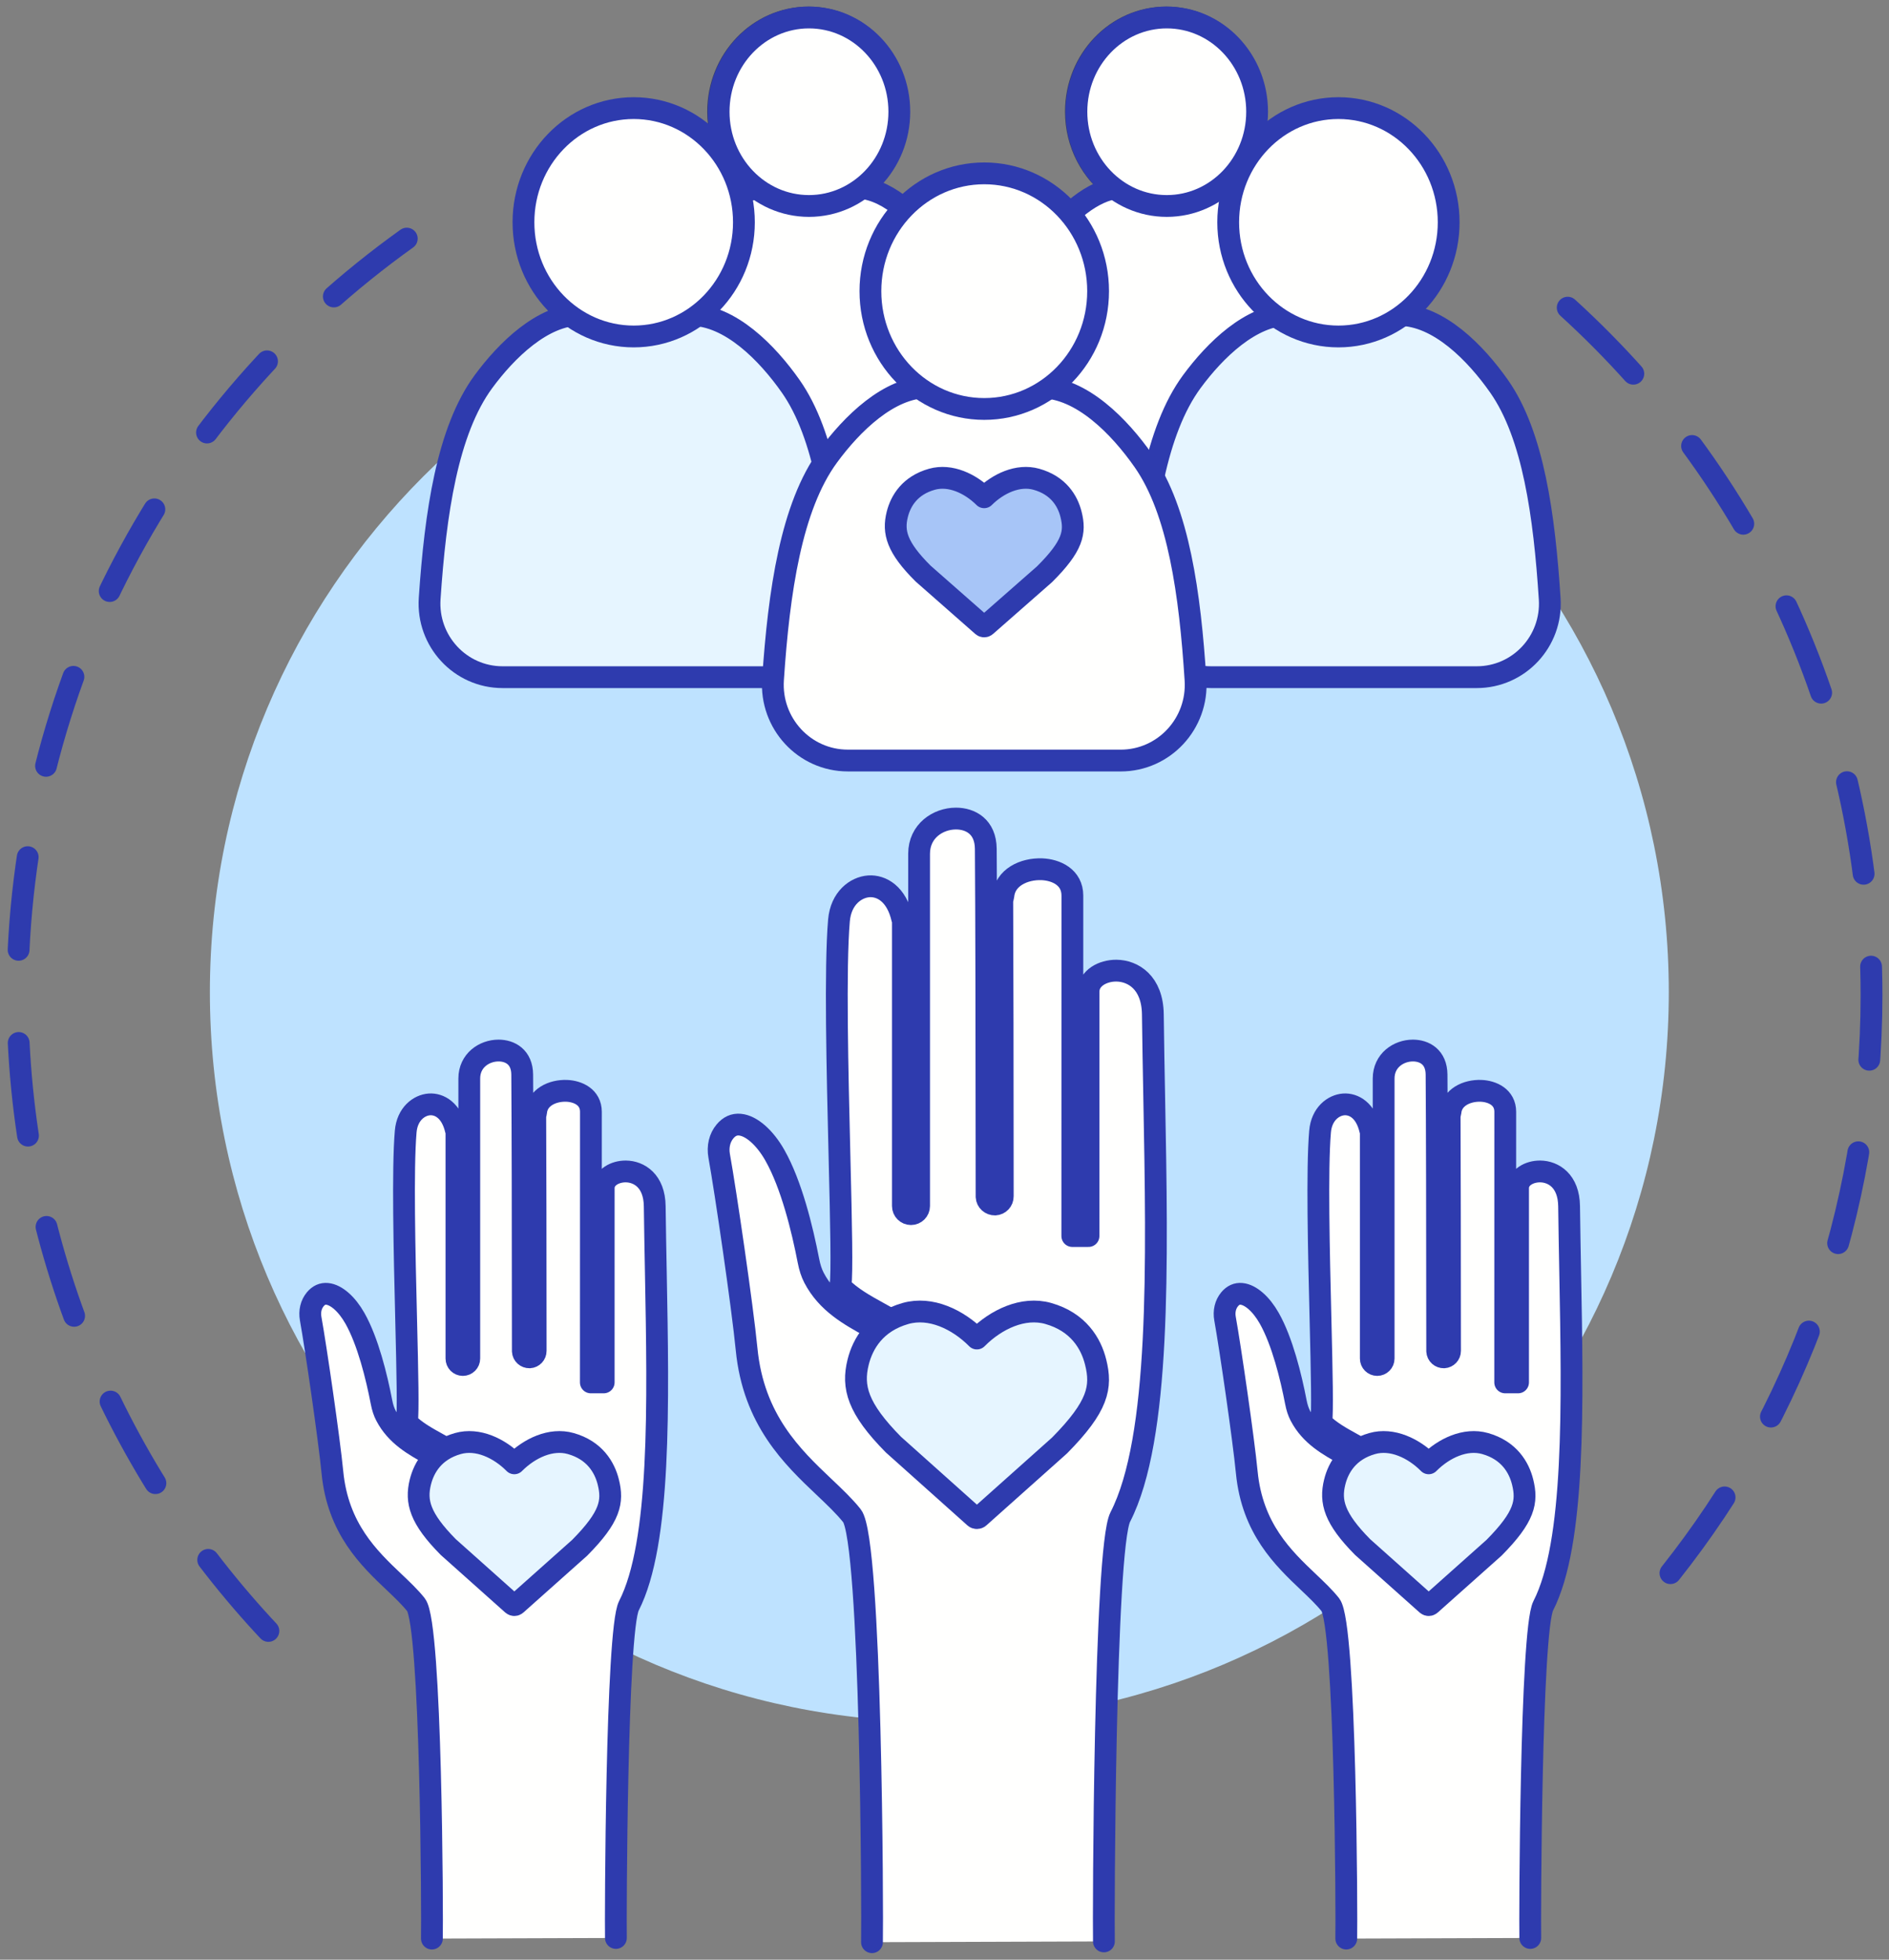 <?xml version="1.0" encoding="UTF-8"?>
<svg width="108px" height="112px" viewBox="0 0 108 112" version="1.1" xmlns="http://www.w3.org/2000/svg" xmlns:xlink="http://www.w3.org/1999/xlink">
    <rect x="0" y="0" width="108" height="112" fill="#808080" stroke="none"/>
    <title>Real People</title>
    <g id="Design" stroke="none" stroke-width="1" fill="none" fill-rule="evenodd">
        <g id="About-Us" transform="translate(-227, -1550)">
            <g id="Group-4" transform="translate(150, 1421)">
                <g id="#1-copy-3" transform="translate(0, 64)">
                    <g id="Group" transform="translate(78, 66)">
                        <path d="M11,55.705 C11,32.672 29.672,14 52.705,14 C75.738,14 94.41,32.672 94.41,55.705 C94.41,78.738 75.738,97.41 52.705,97.41 C29.672,97.41 11,78.738 11,55.705" id="Fill-1" fill="#BEE2FF"></path>
                        <g id="Group-18">
                            <path d="M94.505,88.909 C101.701,79.845 106,68.37 106,55.889 C106,39.797 98.853,25.378 87.566,15.641 M22.257,12.637 C8.784,22.263 0,38.048 0,55.889 C0,70.235 5.68,83.252 14.91,92.806" id="Stroke-669" stroke="#2E3BAE" stroke-width="1.246" stroke-linecap="round" stroke-linejoin="round" stroke-dasharray="5.325,5.325"></path>
                            <path d="M48.854,110 C48.889,108.617 48.828,87.032 47.707,85.625 C47.276,85.085 46.717,84.555 46.124,83.993 C44.321,82.285 42.078,80.16 41.685,76.108 C41.449,73.687 40.488,67.11 40.117,65.059 C40.023,64.535 40.144,64.026 40.45,63.663 C40.695,63.372 40.976,63.245 41.305,63.276 C41.959,63.337 42.725,64.007 43.302,65.026 C44.246,66.69 44.867,69.225 45.222,71.059 C45.297,71.445 45.398,71.752 45.54,72.027 C46.286,73.46 47.577,74.169 48.825,74.855 C49.816,75.399 50.84,75.961 51.628,76.896 C51.628,76.896 52.529,76.521 52.335,76.298 C51.423,75.255 50.335,74.628 49.271,74.043 C48.45,73.592 47.665,73.154 47.054,72.534 C47.151,71.679 47.096,69.168 46.995,65.037 C46.879,60.262 46.734,54.319 46.966,51.605 C47.074,50.338 47.928,49.706 48.676,49.655 C49.382,49.608 50.259,50.068 50.585,51.513 C50.593,51.549 50.606,51.582 50.621,51.614 L50.621,67.927 C50.621,68.183 50.829,68.39 51.084,68.39 C51.34,68.39 51.547,68.183 51.547,67.927 L51.547,47.795 C51.547,46.492 52.63,45.786 53.649,45.782 L53.657,45.782 C54.476,45.782 55.351,46.237 55.361,47.515 C55.387,51.084 55.402,57.77 55.405,66.851 C55.406,67.204 55.406,67.399 55.406,67.399 C55.419,67.656 55.639,67.846 55.892,67.84 C56.141,67.828 56.334,67.62 56.331,67.373 L56.331,66.85 C56.329,59.824 56.319,54.232 56.302,50.406 C56.335,50.349 56.357,50.285 56.363,50.214 C56.451,49.149 57.541,48.641 58.569,48.679 C59.373,48.712 60.312,49.127 60.311,50.188 C60.307,55.77 60.307,69.642 60.307,69.642 L61.233,69.642 C61.233,69.642 61.233,61.893 61.235,55.648 C61.259,54.883 62.06,54.474 62.81,54.474 C62.816,54.474 62.823,54.474 62.829,54.474 C63.776,54.483 64.89,55.144 64.912,56.977 C64.931,58.537 64.96,60.12 64.99,61.705 C65.17,71.292 65.356,81.206 63.05,85.701 C62.139,87.475 62.085,108.718 62.114,109.956" id="Fill-670" fill="#FFFFFE"></path>
                            <path d="M48.854,110 C48.889,108.617 48.828,87.032 47.707,85.625 C47.276,85.085 46.717,84.555 46.124,83.993 C44.321,82.285 42.078,80.16 41.685,76.108 C41.449,73.687 40.488,67.11 40.117,65.059 C40.023,64.535 40.144,64.026 40.45,63.663 C40.695,63.372 40.976,63.245 41.305,63.276 C41.959,63.337 42.725,64.007 43.302,65.026 C44.246,66.69 44.867,69.225 45.222,71.059 C45.297,71.445 45.398,71.752 45.54,72.027 C46.286,73.46 47.577,74.169 48.825,74.855 C49.816,75.399 50.84,75.961 51.628,76.896 C51.628,76.896 52.529,76.521 52.335,76.298 C51.423,75.255 50.335,74.628 49.271,74.043 C48.45,73.592 47.665,73.154 47.054,72.534 C47.151,71.679 47.096,69.168 46.995,65.037 C46.879,60.262 46.734,54.319 46.966,51.605 C47.074,50.338 47.928,49.706 48.676,49.655 C49.382,49.608 50.259,50.068 50.585,51.513 C50.593,51.549 50.606,51.582 50.621,51.614 L50.621,67.927 C50.621,68.183 50.829,68.39 51.084,68.39 C51.34,68.39 51.547,68.183 51.547,67.927 L51.547,47.795 C51.547,46.492 52.63,45.786 53.649,45.782 L53.657,45.782 C54.476,45.782 55.351,46.237 55.361,47.515 C55.387,51.084 55.402,57.77 55.405,66.851 C55.406,67.204 55.406,67.399 55.406,67.399 C55.419,67.656 55.639,67.846 55.892,67.84 C56.141,67.828 56.334,67.62 56.331,67.373 L56.331,66.85 C56.329,59.824 56.319,54.232 56.302,50.406 C56.335,50.349 56.357,50.285 56.363,50.214 C56.451,49.149 57.541,48.641 58.569,48.679 C59.373,48.712 60.312,49.127 60.311,50.188 C60.307,55.77 60.307,69.642 60.307,69.642 L61.233,69.642 C61.233,69.642 61.233,61.893 61.235,55.648 C61.259,54.883 62.06,54.474 62.81,54.474 C62.816,54.474 62.823,54.474 62.829,54.474 C63.776,54.483 64.89,55.144 64.912,56.977 C64.931,58.537 64.96,60.12 64.99,61.705 C65.17,71.292 65.356,81.206 63.05,85.701 C62.139,87.475 62.085,108.718 62.114,109.956" id="Stroke-671" stroke="#2E3BAE" stroke-width="1.246" stroke-linecap="round" stroke-linejoin="round"></path>
                            <path d="M54.724,85.714 L50.078,81.561 C48.024,79.482 47.711,78.272 48.061,76.854 C48.326,75.783 49.051,74.556 50.771,74.068 C52.21,73.659 53.764,74.413 54.828,75.476 C54.836,75.484 54.844,75.492 54.852,75.5 C54.86,75.492 54.868,75.484 54.876,75.476 C55.94,74.413 57.494,73.659 58.934,74.068 C60.654,74.556 61.379,75.783 61.643,76.854 C61.994,78.272 61.805,79.357 59.577,81.612 L54.98,85.714 C54.907,85.779 54.797,85.779 54.724,85.714" id="Fill-672" fill="#E6F5FF"></path>
                            <path d="M54.724,85.714 L50.078,81.561 C48.024,79.482 47.711,78.272 48.061,76.854 C48.326,75.783 49.051,74.556 50.771,74.068 C52.21,73.659 53.764,74.413 54.828,75.476 C54.836,75.484 54.844,75.492 54.852,75.5 C54.86,75.492 54.868,75.484 54.876,75.476 C55.94,74.413 57.494,73.659 58.934,74.068 C60.654,74.556 61.379,75.783 61.643,76.854 C61.994,78.272 61.805,79.357 59.577,81.612 L54.98,85.714 C54.907,85.779 54.797,85.779 54.724,85.714 Z" id="Stroke-673" stroke="#2E3BAE" stroke-width="1.246" stroke-linecap="round" stroke-linejoin="round"></path>
                            <path d="M75.97,109.793 C75.998,108.693 75.95,91.832 75.06,90.713 C74.718,90.284 74.274,89.862 73.804,89.416 C72.374,88.058 70.594,86.368 70.282,83.148 C70.095,81.223 69.333,75.995 69.039,74.364 C68.963,73.948 69.06,73.544 69.303,73.254 C69.497,73.023 69.72,72.922 69.981,72.947 C70.5,72.995 71.107,73.528 71.566,74.338 C72.314,75.66 72.807,77.676 73.089,79.134 C73.148,79.441 73.228,79.685 73.341,79.903 C73.933,81.043 74.957,81.606 75.948,82.152 C76.733,82.584 77.546,83.031 78.171,83.774 C78.171,83.774 78.886,83.476 78.732,83.299 C78.009,82.47 77.145,81.971 76.301,81.506 C75.65,81.148 75.027,80.8 74.542,80.306 C74.619,79.626 74.576,77.631 74.496,74.347 C74.403,70.551 74.288,65.826 74.472,63.669 C74.558,62.662 75.236,62.159 75.829,62.118 C76.389,62.081 77.085,62.447 77.344,63.596 C77.35,63.625 77.36,63.651 77.373,63.676 L77.373,76.644 C77.373,76.847 77.537,77.012 77.74,77.012 C77.942,77.012 78.107,76.847 78.107,76.644 L78.107,60.64 C78.107,59.605 78.966,59.043 79.775,59.04 C79.777,59.04 79.779,59.04 79.781,59.04 C80.431,59.04 81.125,59.401 81.132,60.417 C81.153,63.255 81.165,68.57 81.168,75.789 C81.168,76.069 81.169,76.224 81.169,76.224 C81.179,76.429 81.353,76.58 81.554,76.575 C81.751,76.565 81.905,76.4 81.903,76.204 L81.902,75.788 C81.9,70.203 81.893,65.757 81.88,62.716 C81.906,62.67 81.923,62.619 81.928,62.563 C81.998,61.717 82.862,61.312 83.678,61.343 C84.316,61.369 85.061,61.699 85.06,62.542 C85.057,66.98 85.057,78.007 85.057,78.007 L85.792,78.007 C85.792,78.007 85.792,71.848 85.793,66.883 C85.812,66.275 86.448,65.95 87.042,65.95 C87.048,65.95 87.053,65.95 87.058,65.95 C87.809,65.957 88.693,66.482 88.71,67.939 C88.725,69.179 88.749,70.438 88.772,71.698 C88.915,79.319 89.062,87.2 87.233,90.774 C86.511,92.184 86.467,108.773 86.49,109.758" id="Fill-674" fill="#FFFFFE"></path>
                            <path d="M75.97,109.793 C75.998,108.693 75.95,91.832 75.06,90.713 C74.718,90.284 74.274,89.862 73.804,89.416 C72.374,88.058 70.594,86.368 70.282,83.148 C70.095,81.223 69.333,75.995 69.039,74.364 C68.963,73.948 69.06,73.544 69.303,73.254 C69.497,73.023 69.72,72.922 69.981,72.947 C70.5,72.995 71.107,73.528 71.566,74.338 C72.314,75.66 72.807,77.676 73.089,79.134 C73.148,79.441 73.228,79.685 73.341,79.903 C73.933,81.043 74.957,81.606 75.948,82.152 C76.733,82.584 77.546,83.031 78.171,83.774 C78.171,83.774 78.886,83.476 78.732,83.299 C78.009,82.47 77.145,81.971 76.301,81.506 C75.65,81.148 75.027,80.8 74.542,80.306 C74.619,79.626 74.576,77.631 74.496,74.347 C74.403,70.551 74.288,65.826 74.472,63.669 C74.558,62.662 75.236,62.159 75.829,62.118 C76.389,62.081 77.085,62.447 77.344,63.596 C77.35,63.625 77.36,63.651 77.373,63.676 L77.373,76.644 C77.373,76.847 77.537,77.012 77.74,77.012 C77.942,77.012 78.107,76.847 78.107,76.644 L78.107,60.64 C78.107,59.605 78.966,59.043 79.775,59.04 C79.777,59.04 79.779,59.04 79.781,59.04 C80.431,59.04 81.125,59.401 81.132,60.417 C81.153,63.255 81.165,68.57 81.168,75.789 C81.168,76.069 81.169,76.224 81.169,76.224 C81.179,76.429 81.353,76.58 81.554,76.575 C81.751,76.565 81.905,76.4 81.903,76.204 L81.902,75.788 C81.9,70.203 81.893,65.757 81.88,62.716 C81.906,62.67 81.923,62.619 81.928,62.563 C81.998,61.717 82.862,61.312 83.678,61.343 C84.316,61.369 85.061,61.699 85.06,62.542 C85.057,66.98 85.057,78.007 85.057,78.007 L85.792,78.007 C85.792,78.007 85.792,71.848 85.793,66.883 C85.812,66.275 86.448,65.95 87.042,65.95 C87.048,65.95 87.053,65.95 87.058,65.95 C87.809,65.957 88.693,66.482 88.71,67.939 C88.725,69.179 88.749,70.438 88.772,71.698 C88.915,79.319 89.062,87.2 87.233,90.774 C86.511,92.184 86.467,108.773 86.49,109.758" id="Stroke-675" stroke="#2E3BAE" stroke-width="1.246" stroke-linecap="round" stroke-linejoin="round"></path>
                            <path d="M80.581,90.696 L76.905,87.417 C75.281,85.776 75.033,84.821 75.31,83.702 C75.519,82.856 76.093,81.887 77.454,81.502 C78.592,81.179 79.822,81.774 80.663,82.613 C80.67,82.62 80.676,82.626 80.682,82.632 C80.688,82.626 80.695,82.62 80.701,82.613 C81.543,81.774 82.772,81.179 83.911,81.502 C85.272,81.887 85.845,82.856 86.054,83.702 C86.331,84.821 86.182,85.677 84.419,87.457 L80.784,90.696 C80.726,90.747 80.639,90.747 80.581,90.696" id="Fill-676" fill="#E6F5FF"></path>
                            <path d="M80.581,90.696 L76.905,87.417 C75.281,85.776 75.033,84.821 75.31,83.702 C75.519,82.856 76.093,81.887 77.454,81.502 C78.592,81.179 79.822,81.774 80.663,82.613 C80.67,82.62 80.676,82.626 80.682,82.632 C80.688,82.626 80.695,82.62 80.701,82.613 C81.543,81.774 82.772,81.179 83.911,81.502 C85.272,81.887 85.845,82.856 86.054,83.702 C86.331,84.821 86.182,85.677 84.419,87.457 L80.784,90.696 C80.726,90.747 80.639,90.747 80.581,90.696 Z" id="Stroke-677" stroke="#2E3BAE" stroke-width="1.246" stroke-linecap="round" stroke-linejoin="round"></path>
                            <path d="M23.693,109.793 C23.721,108.693 23.673,91.832 22.783,90.713 C22.442,90.284 21.998,89.862 21.528,89.416 C20.097,88.058 18.318,86.368 18.005,83.148 C17.818,81.223 17.056,75.995 16.762,74.364 C16.687,73.948 16.783,73.544 17.026,73.254 C17.22,73.023 17.443,72.922 17.704,72.947 C18.223,72.995 18.83,73.528 19.289,74.338 C20.037,75.66 20.53,77.676 20.812,79.134 C20.871,79.441 20.951,79.685 21.065,79.903 C21.656,81.043 22.68,81.606 23.671,82.152 C24.457,82.584 25.269,83.031 25.894,83.774 C25.894,83.774 26.61,83.476 26.455,83.299 C25.732,82.47 24.869,81.971 24.024,81.506 C23.373,81.148 22.75,80.8 22.265,80.306 C22.342,79.626 22.299,77.631 22.219,74.347 C22.127,70.551 22.012,65.826 22.195,63.669 C22.281,62.662 22.959,62.159 23.552,62.118 C24.112,62.081 24.808,62.447 25.067,63.596 C25.073,63.625 25.084,63.651 25.096,63.676 L25.096,76.644 C25.096,76.847 25.26,77.012 25.463,77.012 C25.666,77.012 25.83,76.847 25.83,76.644 L25.83,60.64 C25.83,59.605 26.689,59.043 27.498,59.04 L27.504,59.04 C28.154,59.04 28.848,59.401 28.856,60.417 C28.876,63.255 28.889,68.57 28.891,75.789 C28.891,76.069 28.892,76.224 28.892,76.224 C28.902,76.429 29.077,76.58 29.277,76.575 C29.474,76.565 29.628,76.4 29.626,76.204 L29.626,75.788 C29.624,70.203 29.616,65.757 29.603,62.716 C29.629,62.67 29.647,62.619 29.651,62.563 C29.721,61.717 30.586,61.312 31.401,61.343 C32.039,61.369 32.784,61.699 32.784,62.542 C32.78,66.98 32.78,78.007 32.78,78.007 L33.515,78.007 C33.515,78.007 33.515,71.848 33.516,66.883 C33.536,66.275 34.171,65.95 34.766,65.95 C34.771,65.95 34.776,65.95 34.781,65.95 C35.532,65.957 36.416,66.482 36.433,67.939 C36.449,69.179 36.472,70.438 36.496,71.698 C36.638,79.319 36.786,87.2 34.956,90.774 C34.234,92.184 34.191,108.773 34.213,109.758" id="Fill-678" fill="#FFFFFE"></path>
                            <path d="M23.693,109.793 C23.721,108.693 23.673,91.832 22.783,90.713 C22.442,90.284 21.998,89.862 21.528,89.416 C20.097,88.058 18.318,86.368 18.005,83.148 C17.818,81.223 17.056,75.995 16.762,74.364 C16.687,73.948 16.783,73.544 17.026,73.254 C17.22,73.023 17.443,72.922 17.704,72.947 C18.223,72.995 18.83,73.528 19.289,74.338 C20.037,75.66 20.53,77.676 20.812,79.134 C20.871,79.441 20.951,79.685 21.065,79.903 C21.656,81.043 22.68,81.606 23.671,82.152 C24.457,82.584 25.269,83.031 25.894,83.774 C25.894,83.774 26.61,83.476 26.455,83.299 C25.732,82.47 24.869,81.971 24.024,81.506 C23.373,81.148 22.75,80.8 22.265,80.306 C22.342,79.626 22.299,77.631 22.219,74.347 C22.127,70.551 22.012,65.826 22.195,63.669 C22.281,62.662 22.959,62.159 23.552,62.118 C24.112,62.081 24.808,62.447 25.067,63.596 C25.073,63.625 25.084,63.651 25.096,63.676 L25.096,76.644 C25.096,76.847 25.26,77.012 25.463,77.012 C25.666,77.012 25.83,76.847 25.83,76.644 L25.83,60.64 C25.83,59.605 26.689,59.043 27.498,59.04 L27.504,59.04 C28.154,59.04 28.848,59.401 28.856,60.417 C28.876,63.255 28.889,68.57 28.891,75.789 C28.891,76.069 28.892,76.224 28.892,76.224 C28.902,76.429 29.077,76.58 29.277,76.575 C29.474,76.565 29.628,76.4 29.626,76.204 L29.626,75.788 C29.624,70.203 29.616,65.757 29.603,62.716 C29.629,62.67 29.647,62.619 29.651,62.563 C29.721,61.717 30.586,61.312 31.401,61.343 C32.039,61.369 32.784,61.699 32.784,62.542 C32.78,66.98 32.78,78.007 32.78,78.007 L33.515,78.007 C33.515,78.007 33.515,71.848 33.516,66.883 C33.536,66.275 34.171,65.95 34.766,65.95 C34.771,65.95 34.776,65.95 34.781,65.95 C35.532,65.957 36.416,66.482 36.433,67.939 C36.449,69.179 36.472,70.438 36.496,71.698 C36.638,79.319 36.786,87.2 34.956,90.774 C34.234,92.184 34.191,108.773 34.213,109.758" id="Stroke-679" stroke="#2E3BAE" stroke-width="1.246" stroke-linecap="round" stroke-linejoin="round"></path>
                            <path d="M28.304,90.696 L24.629,87.417 C23.004,85.776 22.756,84.821 23.033,83.702 C23.243,82.856 23.816,81.887 25.177,81.502 C26.316,81.179 27.545,81.774 28.386,82.613 C28.393,82.62 28.399,82.626 28.405,82.632 C28.412,82.626 28.418,82.62 28.424,82.613 C29.266,81.774 30.495,81.179 31.634,81.502 C32.995,81.887 33.568,82.856 33.778,83.702 C34.055,84.821 33.905,85.677 32.143,87.457 L28.507,90.696 C28.449,90.747 28.362,90.747 28.304,90.696" id="Fill-680" fill="#E6F5FF"></path>
                            <path d="M28.304,90.696 L24.629,87.417 C23.004,85.776 22.756,84.821 23.033,83.702 C23.243,82.856 23.816,81.887 25.177,81.502 C26.316,81.179 27.545,81.774 28.386,82.613 C28.393,82.62 28.399,82.626 28.405,82.632 C28.412,82.626 28.418,82.62 28.424,82.613 C29.266,81.774 30.495,81.179 31.634,81.502 C32.995,81.887 33.568,82.856 33.778,83.702 C34.055,84.821 33.905,85.677 32.143,87.457 L28.507,90.696 C28.449,90.747 28.362,90.747 28.304,90.696 Z" id="Stroke-681" stroke="#2E3BAE" stroke-width="1.246" stroke-linecap="round" stroke-linejoin="round"></path>
                            <path d="M54.956,23.059 C54.705,19.169 54.19,15.401 52.6,13.124 C51.554,11.626 49.918,9.936 48.164,9.794 C49.501,8.822 50.377,7.209 50.377,5.381 C50.377,2.409 48.067,0 45.217,0 C42.367,0 40.056,2.409 40.056,5.381 C40.056,7.221 40.944,8.845 42.296,9.815 C40.718,10.08 39.236,11.571 38.262,12.901 C36.579,15.196 36.023,19.048 35.755,23.046 C35.621,25.033 37.179,26.722 39.157,26.723 L51.552,26.723 C53.525,26.723 55.083,25.042 54.956,23.059" id="Fill-682" fill="#FFFFFE"></path>
                            <path d="M54.956,23.059 C54.705,19.169 54.19,15.401 52.6,13.124 C51.554,11.626 49.918,9.936 48.164,9.794 C49.501,8.822 50.377,7.209 50.377,5.381 C50.377,2.409 48.067,0 45.217,0 C42.367,0 40.056,2.409 40.056,5.381 C40.056,7.221 40.944,8.845 42.296,9.815 C40.718,10.08 39.236,11.571 38.262,12.901 C36.579,15.196 36.023,19.048 35.755,23.046 C35.621,25.033 37.179,26.722 39.157,26.723 L51.552,26.723 C53.525,26.723 55.083,25.042 54.956,23.059 Z" id="Stroke-683" stroke="#333B68" stroke-width="1.246" stroke-linecap="round" stroke-linejoin="round"></path>
                            <path d="M48.174,9.736 C49.924,9.885 51.556,11.58 52.6,13.08 C54.19,15.365 54.705,19.144 54.956,23.047 C55.083,25.036 53.525,26.723 51.552,26.723 L39.157,26.723 C37.179,26.722 35.621,25.027 35.755,23.034 C36.023,19.024 36.579,15.159 38.262,12.856 C39.225,11.538 40.682,10.058 42.239,9.766" id="Fill-684" fill="#FFFFFE"></path>
                            <path d="M48.174,9.736 C49.924,9.885 51.556,11.58 52.6,13.08 C54.19,15.365 54.705,19.144 54.956,23.047 C55.083,25.036 53.525,26.723 51.552,26.723 L39.157,26.723 C37.179,26.722 35.621,25.027 35.755,23.034 C36.023,19.024 36.579,15.159 38.262,12.856 C39.225,11.538 40.682,10.058 42.239,9.766" id="Stroke-685" stroke="#2E3BAE" stroke-width="1.246" stroke-linecap="round" stroke-linejoin="round"></path>
                            <path d="M50.417,5.386 C50.417,8.361 48.104,10.772 45.251,10.772 C42.398,10.772 40.086,8.361 40.086,5.386 C40.086,2.411 42.398,0 45.251,0 C48.104,0 50.417,2.411 50.417,5.386" id="Fill-686" fill="#FFFFFE"></path>
                            <path d="M50.417,5.386 C50.417,8.361 48.104,10.772 45.251,10.772 C42.398,10.772 40.086,8.361 40.086,5.386 C40.086,2.411 42.398,0 45.251,0 C48.104,0 50.417,2.411 50.417,5.386 Z" id="Stroke-687" stroke="#2E3BAE" stroke-width="1.246" stroke-linecap="round" stroke-linejoin="round"></path>
                            <path d="M75.412,23.059 C75.161,19.169 74.646,15.401 73.056,13.124 C72.01,11.626 70.374,9.936 68.62,9.794 C69.957,8.822 70.833,7.209 70.833,5.381 C70.833,2.409 68.523,0 65.673,0 C62.823,0 60.512,2.409 60.512,5.381 C60.512,7.221 61.4,8.845 62.752,9.815 C61.174,10.08 59.692,11.571 58.718,12.901 C57.035,15.196 56.479,19.048 56.211,23.046 C56.078,25.033 57.635,26.722 59.613,26.723 L72.009,26.723 C73.981,26.723 75.54,25.042 75.412,23.059" id="Fill-688" fill="#FFFFFE"></path>
                            <path d="M75.412,23.059 C75.161,19.169 74.646,15.401 73.056,13.124 C72.01,11.626 70.374,9.936 68.62,9.794 C69.957,8.822 70.833,7.209 70.833,5.381 C70.833,2.409 68.523,0 65.673,0 C62.823,0 60.512,2.409 60.512,5.381 C60.512,7.221 61.4,8.845 62.752,9.815 C61.174,10.08 59.692,11.571 58.718,12.901 C57.035,15.196 56.479,19.048 56.211,23.046 C56.078,25.033 57.635,26.722 59.613,26.723 L72.009,26.723 C73.981,26.723 75.54,25.042 75.412,23.059 Z" id="Stroke-689" stroke="#333B68" stroke-width="1.246" stroke-linecap="round" stroke-linejoin="round"></path>
                            <path d="M68.63,9.736 C70.38,9.885 72.012,11.58 73.056,13.08 C74.646,15.365 75.161,19.144 75.412,23.047 C75.54,25.036 73.981,26.723 72.009,26.723 L59.613,26.723 C57.635,26.722 56.078,25.027 56.211,23.034 C56.479,19.024 57.035,15.159 58.718,12.856 C59.681,11.538 61.139,10.058 62.695,9.766" id="Fill-690" fill="#FFFFFE"></path>
                            <path d="M68.63,9.736 C70.38,9.885 72.012,11.58 73.056,13.08 C74.646,15.365 75.161,19.144 75.412,23.047 C75.54,25.036 73.981,26.723 72.009,26.723 L59.613,26.723 C57.635,26.722 56.078,25.027 56.211,23.034 C56.479,19.024 57.035,15.159 58.718,12.856 C59.681,11.538 61.139,10.058 62.695,9.766" id="Stroke-691" stroke="#2E3BAE" stroke-width="1.246" stroke-linecap="round" stroke-linejoin="round"></path>
                            <path d="M70.873,5.386 C70.873,8.361 68.561,10.772 65.708,10.772 C62.855,10.772 60.542,8.361 60.542,5.386 C60.542,2.411 62.855,0 65.708,0 C68.561,0 70.873,2.411 70.873,5.386" id="Fill-692" fill="#FFFFFE"></path>
                            <path d="M70.873,5.386 C70.873,8.361 68.561,10.772 65.708,10.772 C62.855,10.772 60.542,8.361 60.542,5.386 C60.542,2.411 62.855,0 65.708,0 C68.561,0 70.873,2.411 70.873,5.386 Z" id="Stroke-693" stroke="#2E3BAE" stroke-width="1.246" stroke-linecap="round" stroke-linejoin="round"></path>
                            <path d="M27.735,37.702 C25.311,37.702 23.402,35.637 23.565,33.209 C23.894,28.325 24.576,23.618 26.638,20.814 C27.957,19.021 30.032,16.982 32.186,16.987 C33.953,16.991 36.058,16.998 38.493,17.001 C40.749,17.004 42.875,19.175 44.214,21.086 C46.163,23.869 46.795,28.472 47.102,33.226 C47.259,35.648 45.349,37.702 42.93,37.702 L27.735,37.702" id="Fill-694" fill="#E6F5FF"></path>
                            <path d="M27.735,37.702 C25.311,37.702 23.402,35.637 23.565,33.209 C23.894,28.325 24.576,23.618 26.638,20.814 C27.957,19.021 30.032,16.982 32.186,16.987 C33.953,16.991 36.058,16.998 38.493,17.001 C40.749,17.004 42.875,19.175 44.214,21.086 C46.163,23.869 46.795,28.472 47.102,33.226 C47.259,35.648 45.349,37.702 42.93,37.702 L27.735,37.702 Z" id="Stroke-695" stroke="#2E3BAE" stroke-width="1.246" stroke-linecap="round" stroke-linejoin="round"></path>
                            <path d="M41.532,11.704 C41.532,15.308 38.711,18.23 35.23,18.23 C31.749,18.23 28.928,15.308 28.928,11.704 C28.928,8.1 31.749,5.179 35.23,5.179 C38.711,5.179 41.532,8.1 41.532,11.704" id="Fill-696" fill="#FFFFFE"></path>
                            <path d="M41.532,11.704 C41.532,15.308 38.711,18.23 35.23,18.23 C31.749,18.23 28.928,15.308 28.928,11.704 C28.928,8.1 31.749,5.179 35.23,5.179 C38.711,5.179 41.532,8.1 41.532,11.704 Z" id="Stroke-697" stroke="#2E3BAE" stroke-width="1.246" stroke-linecap="round" stroke-linejoin="round"></path>
                            <path d="M68.235,37.702 C65.81,37.702 63.901,35.637 64.064,33.209 C64.393,28.325 65.075,23.618 67.137,20.814 C68.456,19.021 70.531,16.982 72.685,16.987 C74.452,16.991 76.557,16.998 78.992,17.001 C81.248,17.004 83.374,19.175 84.713,21.086 C86.662,23.869 87.294,28.472 87.601,33.226 C87.758,35.648 85.848,37.702 83.429,37.702 L68.235,37.702" id="Fill-698" fill="#E6F5FF"></path>
                            <path d="M68.235,37.702 C65.81,37.702 63.901,35.637 64.064,33.209 C64.393,28.325 65.075,23.618 67.137,20.814 C68.456,19.021 70.531,16.982 72.685,16.987 C74.452,16.991 76.557,16.998 78.992,17.001 C81.248,17.004 83.374,19.175 84.713,21.086 C86.662,23.869 87.294,28.472 87.601,33.226 C87.758,35.648 85.848,37.702 83.429,37.702 L68.235,37.702 Z" id="Stroke-699" stroke="#2E3BAE" stroke-width="1.246" stroke-linecap="round" stroke-linejoin="round"></path>
                            <path d="M81.825,11.704 C81.825,15.308 79.003,18.23 75.522,18.23 C72.042,18.23 69.22,15.308 69.22,11.704 C69.22,8.1 72.042,5.179 75.522,5.179 C79.003,5.179 81.825,8.1 81.825,11.704" id="Fill-700" fill="#FFFFFE"></path>
                            <path d="M81.825,11.704 C81.825,15.308 79.003,18.23 75.522,18.23 C72.042,18.23 69.22,15.308 69.22,11.704 C69.22,8.1 72.042,5.179 75.522,5.179 C79.003,5.179 81.825,8.1 81.825,11.704 Z" id="Stroke-701" stroke="#2E3BAE" stroke-width="1.246" stroke-linecap="round" stroke-linejoin="round"></path>
                            <path d="M47.475,42.466 C44.987,42.466 43.028,40.34 43.195,37.839 C43.532,32.808 44.232,27.96 46.349,25.072 C47.702,23.225 49.832,21.124 52.043,21.13 C53.857,21.134 56.017,21.141 58.515,21.144 C60.831,21.147 63.013,23.384 64.387,25.352 C66.388,28.218 67.036,32.96 67.351,37.856 C67.512,40.351 65.552,42.467 63.07,42.467 L47.475,42.466" id="Fill-702" fill="#FFFFFE"></path>
                            <path d="M47.475,42.466 C44.987,42.466 43.028,40.34 43.195,37.839 C43.532,32.808 44.232,27.96 46.349,25.072 C47.702,23.225 49.832,21.124 52.043,21.13 C53.857,21.134 56.017,21.141 58.515,21.144 C60.831,21.147 63.013,23.384 64.387,25.352 C66.388,28.218 67.036,32.96 67.351,37.856 C67.512,40.351 65.552,42.467 63.07,42.467 L47.475,42.466 Z" id="Stroke-703" stroke="#2E3BAE" stroke-width="1.246" stroke-linecap="round" stroke-linejoin="round"></path>
                            <path d="M61.782,15.64 C61.782,19.359 58.868,22.373 55.273,22.373 C51.678,22.373 48.764,19.359 48.764,15.64 C48.764,11.922 51.678,8.908 55.273,8.908 C58.868,8.908 61.782,11.922 61.782,15.64" id="Fill-704" fill="#FFFFFE"></path>
                            <path d="M61.782,15.64 C61.782,19.359 58.868,22.373 55.273,22.373 C51.678,22.373 48.764,19.359 48.764,15.64 C48.764,11.922 51.678,8.908 55.273,8.908 C58.868,8.908 61.782,11.922 61.782,15.64 Z" id="Stroke-705" stroke="#2E3BAE" stroke-width="1.246" stroke-linecap="round" stroke-linejoin="round"></path>
                            <path d="M55.174,34.767 L51.776,31.78 C50.273,30.285 50.045,29.414 50.301,28.395 C50.494,27.624 51.024,26.741 52.282,26.39 C53.335,26.096 54.472,26.638 55.25,27.403 C55.256,27.409 55.262,27.415 55.268,27.42 C55.273,27.415 55.279,27.409 55.285,27.403 C56.063,26.638 57.199,26.096 58.253,26.39 C59.511,26.741 60.041,27.624 60.234,28.395 C60.49,29.414 60.352,30.194 58.723,31.816 L55.361,34.767 C55.308,34.814 55.227,34.814 55.174,34.767" id="Fill-706" fill="#A7C5F7"></path>
                            <path d="M55.174,34.767 L51.776,31.78 C50.273,30.285 50.045,29.414 50.301,28.395 C50.494,27.624 51.024,26.741 52.282,26.39 C53.335,26.096 54.472,26.638 55.25,27.403 C55.256,27.409 55.262,27.415 55.268,27.42 C55.273,27.415 55.279,27.409 55.285,27.403 C56.063,26.638 57.199,26.096 58.253,26.39 C59.511,26.741 60.041,27.624 60.234,28.395 C60.49,29.414 60.352,30.194 58.723,31.816 L55.361,34.767 C55.308,34.814 55.227,34.814 55.174,34.767 Z" id="Stroke-707" stroke="#2E3BAE" stroke-width="1.246" stroke-linecap="round" stroke-linejoin="round"></path>
                        </g>
                    </g>
                </g>
            </g>
        </g>
    </g>
</svg>